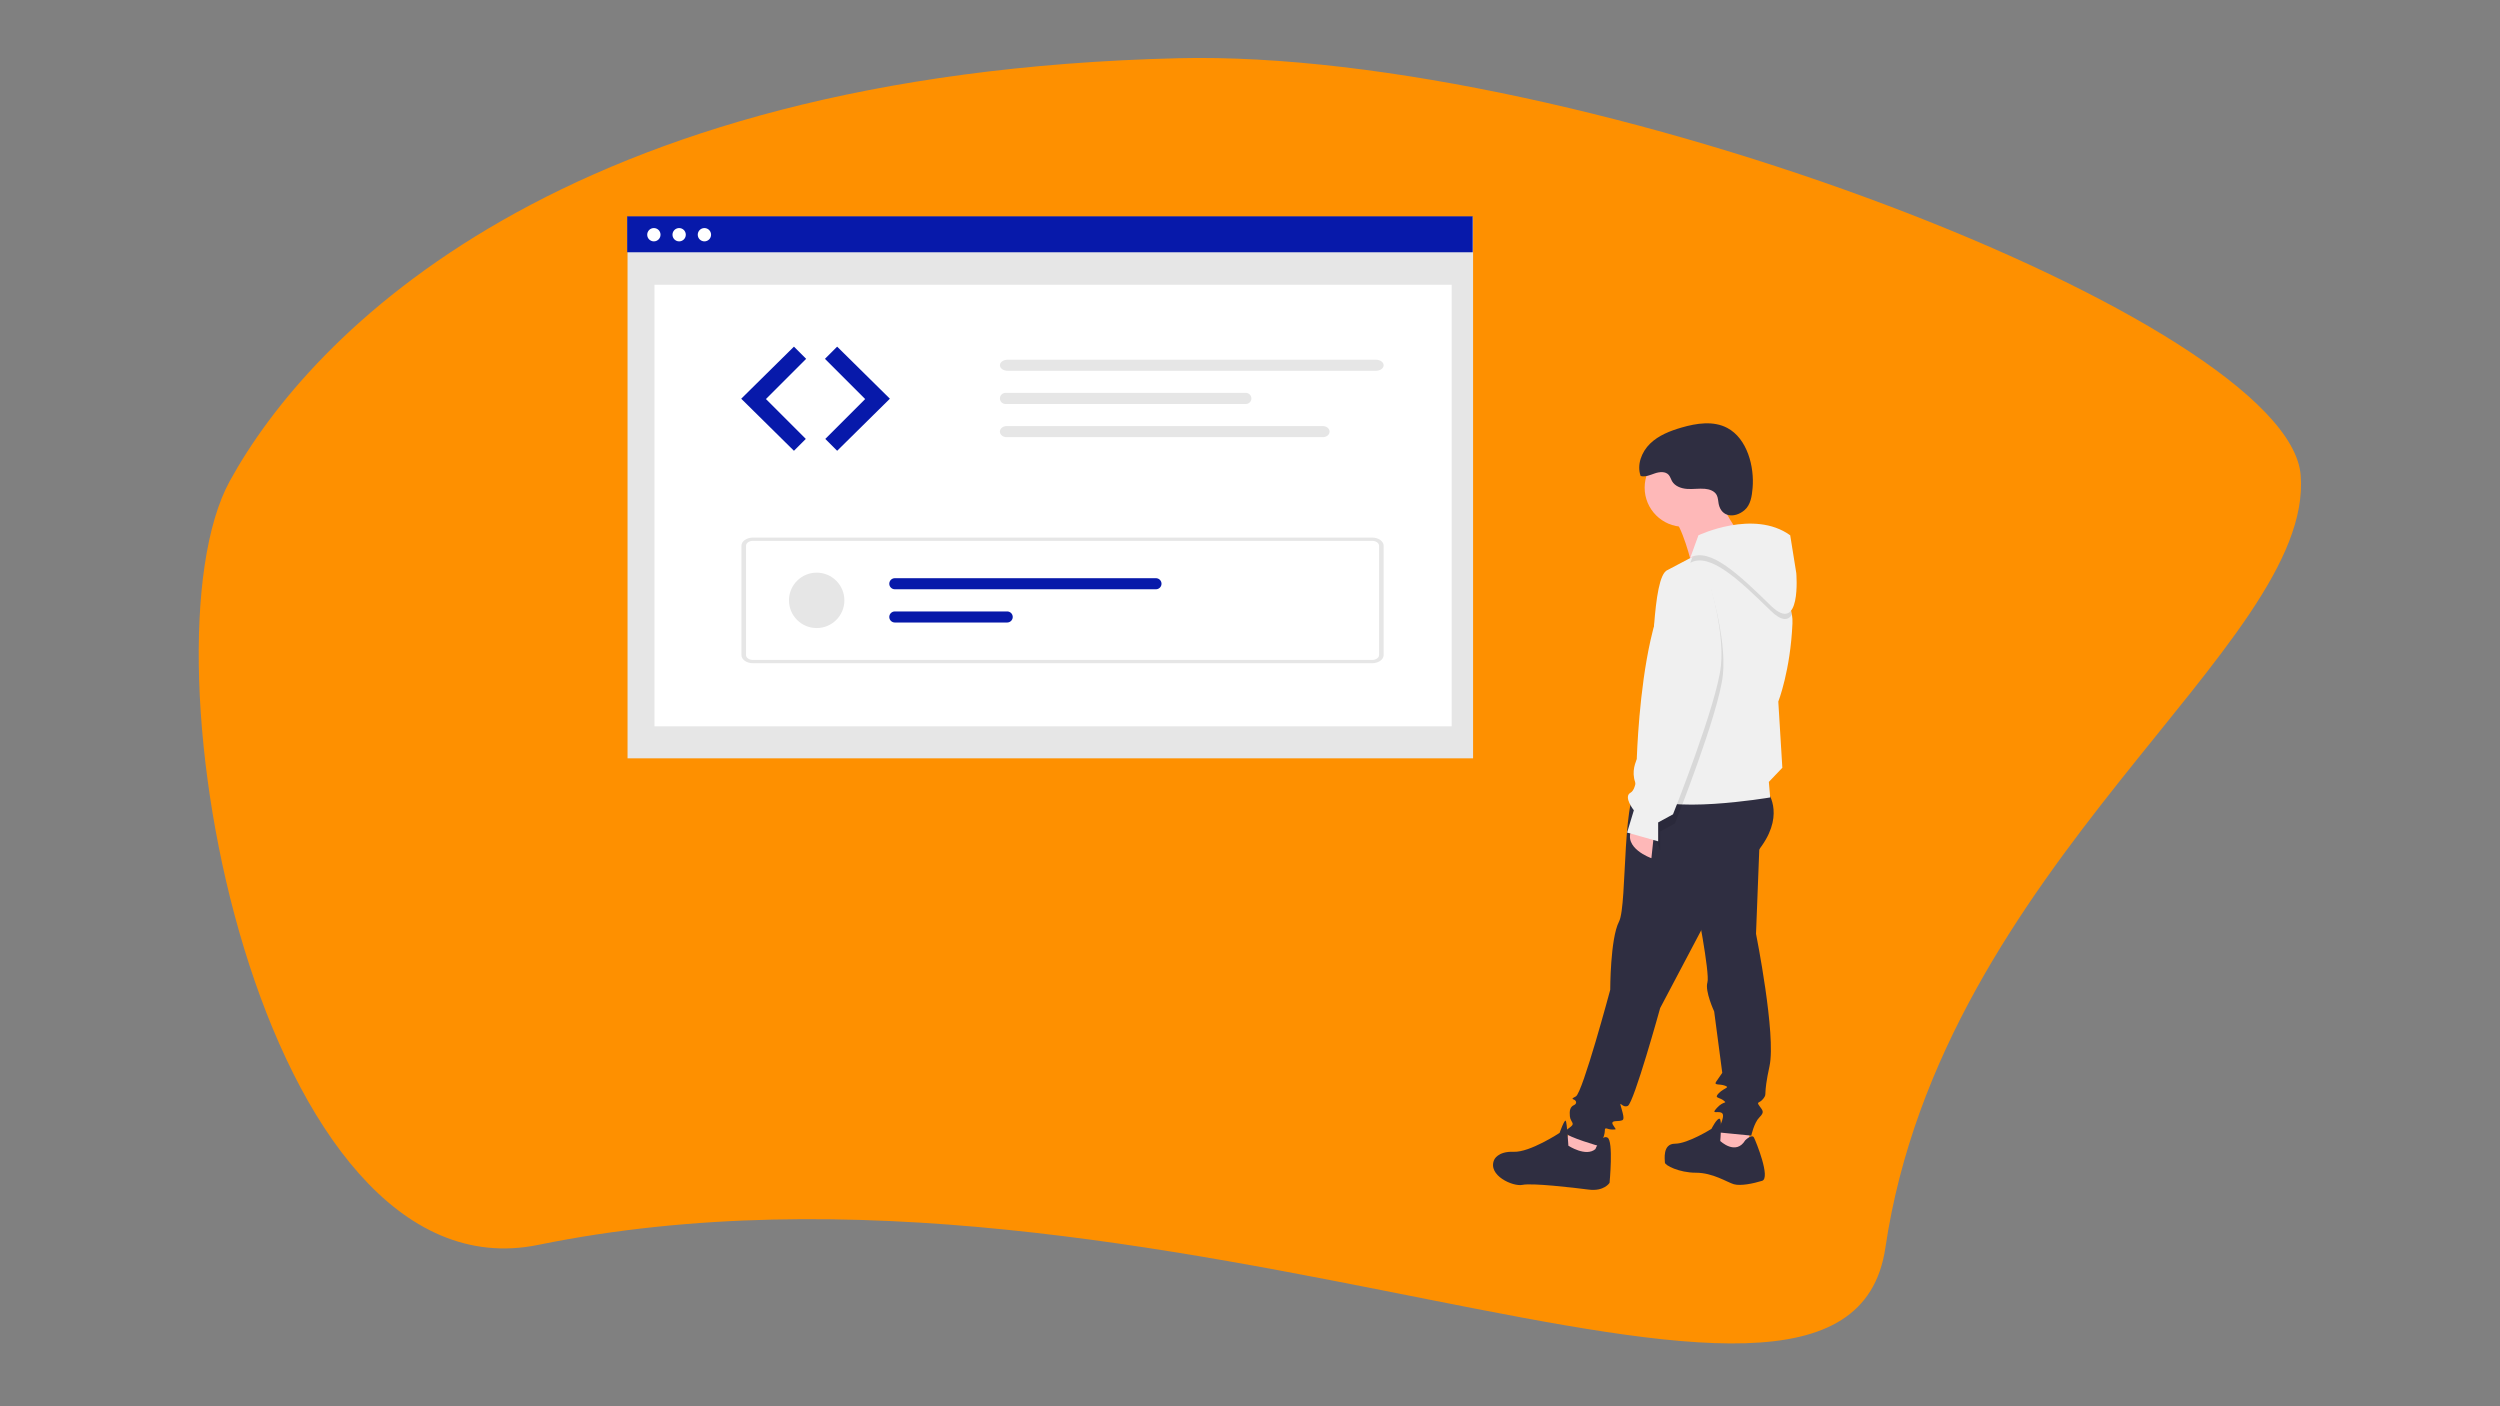 <?xml version="1.0" encoding="UTF-8" standalone="no"?>
<!DOCTYPE svg PUBLIC "-//W3C//DTD SVG 1.1//EN" "http://www.w3.org/Graphics/SVG/1.1/DTD/svg11.dtd">
<svg width="100%" height="100%" viewBox="0 0 1280 720" version="1.1" xmlns="http://www.w3.org/2000/svg" xmlns:xlink="http://www.w3.org/1999/xlink" xml:space="preserve" xmlns:serif="http://www.serif.com/" style="fill-rule:evenodd;clip-rule:evenodd;stroke-linejoin:round;stroke-miterlimit:2;">
    <rect x="0" y="0" width="1280" height="720" fill="#808080" stroke="none"/>
    <g transform="matrix(5.491,0,0,3.885,-387.993,-9779.66)">
        <path d="M180.542,2524.96C218.348,2523.68 284.048,2559.61 285.184,2579.92C286.438,2602.36 251.751,2631.18 246.459,2681.73C242.737,2717.28 178.871,2664.59 120.839,2681.35C94.824,2688.87 83.333,2603.22 92.091,2580.67C99.596,2561.35 122.938,2526.92 180.542,2524.96Z" style="fill:rgb(254,144,0);"/>
    </g>
    <g transform="matrix(0.708,0,0,0.708,620.5,360)">
        <g transform="matrix(1,0,0,1,-422.862,-352.016)">
            <clipPath id="_clip1">
                <rect x="0" y="0" width="845.724" height="704.031"/>
            </clipPath>
            <g clip-path="url(#_clip1)">
                <g id="f1503154-f50a-4680-8aa4-587be41cac87">
                    <g id="a9e5a31c-10e6-4175-9779-4994367672f7-2847" transform="matrix(1,0,0,1,-177.138,-97.984)">
                        <path d="M880.724,762.754L879.26,782.279L849.487,772.517L861.687,757.874L880.724,762.754Z" style="fill:rgb(254,184,184);fill-rule:nonzero;"/>
                    </g>
                    <g id="f499a4aa-6a35-40fc-8432-e4c7ab26d048-2848" transform="matrix(1,0,0,1,-177.138,-97.984)">
                        <path d="M989.083,756.409L987.616,775.444L971.021,777.885L961.259,768.611L972.485,750.551L989.083,756.409Z" style="fill:rgb(254,184,184);fill-rule:nonzero;"/>
                    </g>
                    <g id="fb70bf31-eafd-4d8a-8310-5130d8d104e1-2849" transform="matrix(1,0,0,1,-177.138,-97.984)">
                        <path d="M1001.28,513.336C1001.28,513.336 1014.46,528.955 997.868,552.872C981.272,576.789 961.261,600.218 961.261,600.218L924.161,670.504C924.161,670.504 905.125,739.326 900.732,741.278C896.339,743.23 893.899,735.421 896.339,743.718C898.779,752.015 897.315,751.528 895.363,752.018C893.411,752.508 888.042,751.53 889.994,754.947C891.946,758.364 893.411,758.364 889.506,758.364C885.601,758.364 884.137,755.924 884.137,759.34C884.137,762.756 880.72,770.566 880.72,770.566C880.72,770.566 856.803,763.733 855.827,760.804C854.851,757.875 862.172,756.411 860.708,753.483C859.244,750.555 858.756,750.554 858.756,746.162C858.756,741.77 861.685,740.793 861.685,740.793C861.685,740.793 864.125,739.817 863.149,737.864C862.173,735.911 858.268,736.888 863.149,734.447C868.03,732.006 888.044,657.326 888.044,657.326C888.044,657.326 888.044,620.226 894.389,608.026C900.734,595.826 895.853,508.942 910.989,507.966C926.125,506.99 1001.28,513.336 1001.28,513.336Z" style="fill:rgb(47,46,65);fill-rule:nonzero;"/>
                    </g>
                    <g id="a89455c2-275d-4b70-b13c-192fbe474176-2850" transform="matrix(1,0,0,1,-177.138,-97.984)">
                        <path d="M996.404,541.157L993.475,616.812C993.475,616.812 1008.12,690.027 1003.24,712.479C998.356,734.931 1001.77,732.003 998.844,735.908C995.915,739.813 993.475,737.86 995.915,741.277C998.355,744.694 999.815,745.67 995.915,749.577C992.015,753.484 990.058,762.756 990.058,762.756L965.165,760.316C965.165,760.316 971.51,749.09 969.065,746.649C966.62,744.208 960.279,748.113 965.165,742.749C970.051,737.385 972.975,739.82 970.046,737.38C967.117,734.94 962.725,735.916 966.629,732.011C970.533,728.106 974.929,728.111 971.022,726.642C967.115,725.173 962.722,726.642 964.677,723.713C966.632,720.784 969.07,717.368 969.07,717.368L963.213,672.951C963.213,672.951 956.38,658.308 958.332,651.963C960.284,645.618 950.032,593.391 950.032,593.391L996.404,541.157Z" style="fill:rgb(47,46,65);fill-rule:nonzero;"/>
                    </g>
                    <g id="a3024be5-ad86-493a-9bfb-258ab58160a1-2851" transform="matrix(1,0,0,1,-177.138,-97.984)">
                        <path d="M985.668,766.17C985.668,766.17 990.549,761.289 992.013,764.218C993.477,767.147 1004.21,793.504 997.87,795.456C991.527,797.408 982.251,799.356 977.37,797.896C972.489,796.436 962.239,789.596 950.037,789.596C937.835,789.596 927.585,784.227 927.585,782.275C927.585,780.323 925.633,768.608 934.906,768.608C944.179,768.608 961.263,757.87 961.263,757.87C961.263,757.87 965.163,750.06 967.12,750.549C969.077,751.038 967.608,766.656 967.608,766.656C967.608,766.656 978.832,777.396 985.668,766.17Z" style="fill:rgb(47,46,65);fill-rule:nonzero;"/>
                    </g>
                    <g id="a57c92ce-496a-44de-934b-3ddd78679762-2852" transform="matrix(1,0,0,1,-177.138,-97.984)">
                        <path d="M877.308,772.515C877.308,772.515 881.701,761.777 886.094,764.215C890.487,766.653 887.558,796.915 887.558,796.915C887.558,796.915 883.658,803.26 872.427,801.796C861.196,800.332 831.427,796.915 824.593,798.379C817.759,799.843 799.212,791.546 804.093,780.319C804.093,780.319 806.533,773.974 818.248,774.462C829.963,774.95 851.439,760.795 851.439,760.795C851.439,760.795 854.856,751.033 855.832,752.009C856.808,752.985 857.784,770.069 857.784,770.069C857.784,770.069 870.475,778.372 877.308,772.515Z" style="fill:rgb(47,46,65);fill-rule:nonzero;"/>
                    </g>
                    <circle id="fa315d33-3eeb-4d45-ab88-aeb0e9694c5a" cx="764.111" cy="196.196" r="28.31" style="fill:rgb(254,184,184);"/>
                    <g id="fbae87ba-2986-46ef-9932-134b7e0cae24-2853" transform="matrix(1,0,0,1,-177.138,-97.984)">
                        <path d="M963.213,296.132C963.213,296.132 978.344,326.394 983.713,329.323C989.082,332.252 947.106,350.312 947.106,350.312C947.106,350.312 940.273,320.538 931.975,314.193C923.677,307.848 963.213,296.132 963.213,296.132Z" style="fill:rgb(254,184,184);fill-rule:nonzero;"/>
                    </g>
                    <g id="fc15680c-e415-4000-ac02-b1f296562473-2854" transform="matrix(1,0,0,1,-177.138,-97.984)">
                        <path d="M919.773,543.597L917.821,562.145C917.821,562.145 896.833,554.824 903.666,541.157L919.773,543.597Z" style="fill:rgb(254,184,184);fill-rule:nonzero;"/>
                    </g>
                    <g id="ae3770ab-4aa4-41b9-9f4d-4c69df699916-2855" transform="matrix(1,0,0,1,-177.138,-97.984)">
                        <path d="M911.478,515.776C926.121,531.391 1003.73,518.212 1003.73,518.212L1002.75,506.987L1012.51,496.744L1009.59,448.907C1009.59,448.907 1018.37,426.457 1019.83,392.29C1019.92,390.19 1019.79,388.087 1019.45,386.012C1014.42,355.405 964.583,335.692 963.214,336.155C962.525,336.382 955.189,340.205 947.533,344.227C938.744,348.844 929.539,353.727 929.539,353.727C917.823,358.127 919.777,428.414 915.869,434.758C911.961,441.102 915.869,463.058 915.869,463.058L911.479,484.045C911.479,484.045 896.831,500.161 911.478,515.776Z" style="fill:rgb(240,240,240);fill-rule:nonzero;"/>
                    </g>
                    <g id="b41fb511-fd5e-48e5-b733-0d9230f6b6d5-2856" transform="matrix(1,0,0,1,-177.138,-97.984)">
                        <path d="M958.783,360.824C958.783,360.824 972.45,401.824 969.521,429.646C966.592,457.468 934.866,537.028 934.866,537.028L924.133,542.885L924.133,556.551L916.58,536.093L937.35,492.665C937.35,492.665 911.433,342.765 958.783,360.824Z" style="fill-opacity:0.1;fill-rule:nonzero;"/>
                    </g>
                    <g id="efbdbf49-3b58-4bc5-8391-5fbab31acdf7-2857" transform="matrix(1,0,0,1,-177.138,-97.984)">
                        <path d="M945.965,348.522C960.126,340.714 981.604,361.222 1004.06,383.179C1012.12,391.062 1016.78,390.269 1019.46,386.011C1014.42,355.404 964.585,335.691 963.216,336.154C962.527,336.381 955.191,340.204 947.535,344.226L945.965,348.522Z" style="fill-opacity:0.1;fill-rule:nonzero;"/>
                    </g>
                    <g id="a2828270-d54b-4ede-bb2b-8639f55947f0-2858" transform="matrix(1,0,0,1,-177.138,-97.984)">
                        <path d="M945.972,344.749L951.829,328.642C951.829,328.642 991.853,309.606 1018.21,328.642L1022.6,355.975C1022.6,355.975 1026.5,401.368 1004.06,379.404C981.607,357.44 960.125,336.939 945.972,344.749Z" style="fill:rgb(240,240,240);fill-rule:nonzero;"/>
                    </g>
                    <g id="f68da632-d878-40c3-a103-67cfc5c970db-2859" transform="matrix(1,0,0,1,-177.138,-97.984)">
                        <path d="M957.357,354.216C957.357,354.216 971.024,395.216 968.095,423.038C965.166,450.86 933.44,530.42 933.44,530.42L922.702,536.281L922.702,549.948L900.25,543.603L905.131,527.496C905.131,527.496 897.321,517.734 902.691,514.805C908.061,511.876 907.084,495.769 907.084,495.769C907.084,495.769 910.011,336.156 957.357,354.216Z" style="fill:rgb(240,240,240);fill-rule:nonzero;"/>
                    </g>
                    <g id="f57115f6-7f5b-4177-880b-f5eff1305e5b-2860" transform="matrix(1,0,0,1,-177.138,-97.984)">
                        <path d="M966.487,306.031C966.025,303.843 966.087,301.489 965.039,299.514C963.466,296.553 959.851,295.314 956.51,295.022C952.245,294.651 947.948,295.389 943.677,295.097C939.406,294.805 934.844,293.177 932.718,289.462C931.87,287.98 931.452,286.235 930.327,284.95C927.986,282.276 923.719,282.69 920.355,283.836C916.991,284.982 913.482,286.656 910.043,285.76C907.151,277.669 910.712,268.336 916.871,262.345C923.03,256.354 931.336,253.13 939.586,250.727C950.467,247.557 962.712,245.684 972.716,251.009C987.223,258.73 992.342,279.167 991.004,294.399C990.498,300.157 989.671,306.677 985.016,310.564C978.194,316.262 968.547,315.773 966.487,306.031Z" style="fill:rgb(47,46,65);fill-rule:nonzero;"/>
                    </g>
                    <rect id="e1abf0e4-070b-4c82-8a12-ebedd4e3db02" x="0.262" y="0.347" width="611.461" height="391.607" style="fill:rgb(230,230,230);"/>
                    <rect id="ace8bea0-82e8-49b8-a50c-1e1cb532084f" x="19.746" y="49.464" width="576.492" height="319.322" style="fill:white;"/>
                    <rect id="b540f353-e277-4512-bc56-a133cea2858b" x="0" y="0" width="611.461" height="25.977" style="fill:rgb(7,25,170);"/>
                    <circle id="b2b285b5-c1c3-4b12-9710-2898c7239781" cx="19.305" cy="13.281" r="4.815" style="fill:white;"/>
                    <circle id="a5a428bb-42a2-4f57-9e6c-9979c01a2490" cx="37.58" cy="13.281" r="4.815" style="fill:white;"/>
                    <circle id="a9929a25-14ce-4464-bac9-4165f1e3fae6" cx="55.855" cy="13.281" r="4.815" style="fill:white;"/>
                    <g id="b4a2d72b-abc3-4d2f-a2b8-a2aff6897b26-2861" transform="matrix(1,0,0,1,-177.138,-97.984)">
                        <path d="M297.743,192.205L259.61,229.862L297.743,267.518L306.323,258.938L277.488,230.099L306.564,201.023L297.743,192.205Z" style="fill:rgb(7,25,170);fill-rule:nonzero;"/>
                    </g>
                    <g id="b5120d89-6cbe-4bfa-9a1b-cf9b07deff91-2862" transform="matrix(1,0,0,1,-177.138,-97.984)">
                        <path d="M328.988,192.205L367.12,229.862L328.988,267.518L320.408,258.938L349.245,230.1L320.167,201.023L328.988,192.205Z" style="fill:rgb(7,25,170);fill-rule:nonzero;"/>
                    </g>
                    <g id="a31271bd-8e2f-469b-8cee-8b6db3f92f99-2863" transform="matrix(1,0,0,1,-177.138,-97.984)">
                        <path d="M452.332,201.655C449.213,201.655 446.685,203.449 446.685,205.661C446.685,207.873 449.213,209.667 452.332,209.667L718.546,209.667C721.665,209.667 724.193,207.873 724.193,205.661C724.193,203.449 721.665,201.655 718.546,201.655L452.332,201.655Z" style="fill:rgb(230,230,230);fill-rule:nonzero;"/>
                    </g>
                    <g id="bf577952-0fd5-43e0-be6b-ea1966b51a93-2864" transform="matrix(1,0,0,1,-177.138,-97.984)">
                        <path d="M715.899,421.134L268.061,421.134C263.483,421.134 259.773,418.491 259.768,415.234L259.768,336.192C259.773,332.935 263.483,330.292 268.061,330.292L715.899,330.292C720.477,330.292 724.187,332.935 724.192,336.192L724.192,415.233C724.188,418.49 720.477,421.13 715.899,421.134ZM268.061,332.65C265.314,332.65 263.088,334.236 263.085,336.19L263.085,415.231C263.085,417.185 265.314,418.769 268.061,418.771L715.899,418.771C718.646,418.771 720.872,417.185 720.875,415.231L720.875,336.192C720.875,334.238 718.646,332.654 715.899,332.652L268.061,332.65Z" style="fill:rgb(230,230,230);fill-rule:nonzero;"/>
                    </g>
                    <circle id="f7f4957b-eaa8-456b-bf02-bacf7de3ef80" cx="137.04" cy="277.695" r="20.036" style="fill:rgb(230,230,230);"/>
                    <g id="fb0f055d-da6e-47f2-bb6d-7ff26d7b746a-2865" transform="matrix(1,0,0,1,-177.138,-97.984)">
                        <path d="M370.688,359.655C370.686,359.655 370.684,359.655 370.683,359.655C368.485,359.655 366.677,361.464 366.677,363.661C366.677,365.857 368.482,367.664 370.678,367.667L559.549,367.667C561.746,367.667 563.555,365.859 563.555,363.661C563.555,361.464 561.746,359.655 559.549,359.655L370.688,359.655Z" style="fill:rgb(7,25,170);fill-rule:nonzero;"/>
                    </g>
                    <g id="bfcde504-8c45-4d21-843b-87b1f7e22ce0-2866" transform="matrix(1,0,0,1,-177.138,-97.984)">
                        <path d="M370.688,383.692C370.686,383.692 370.684,383.692 370.683,383.692C368.485,383.692 366.677,385.501 366.677,387.698C366.677,389.894 368.482,391.702 370.678,391.704L451.954,391.704C451.956,391.704 451.957,391.704 451.959,391.704C454.157,391.704 455.965,389.896 455.965,387.698C455.965,385.503 454.16,383.695 451.964,383.692L370.688,383.692Z" style="fill:rgb(7,25,170);fill-rule:nonzero;"/>
                    </g>
                    <g id="a66699ea-75f1-4575-b6d5-52b0b1f8e30c-2867" transform="matrix(1,0,0,1,-177.138,-97.984)">
                        <path d="M450.388,225.655C448.311,225.823 446.692,227.578 446.692,229.661C446.692,231.744 448.311,233.5 450.388,233.667L624.858,233.667C626.934,233.5 628.554,231.744 628.554,229.661C628.554,227.578 626.934,225.823 624.858,225.655L450.388,225.655Z" style="fill:rgb(230,230,230);fill-rule:nonzero;"/>
                    </g>
                    <g id="bbc4ca7b-25d4-4c7e-b3d4-0411f69bd48f-2868" transform="matrix(1,0,0,1,-177.138,-97.984)">
                        <path d="M451.536,249.655C448.857,249.655 446.685,251.449 446.685,253.661C446.685,255.873 448.857,257.667 451.536,257.667L680.236,257.667C682.915,257.667 685.087,255.873 685.087,253.661C685.087,251.449 682.915,249.655 680.236,249.655L451.536,249.655Z" style="fill:rgb(230,230,230);fill-rule:nonzero;"/>
                    </g>
                </g>
            </g>
        </g>
    </g>
</svg>
